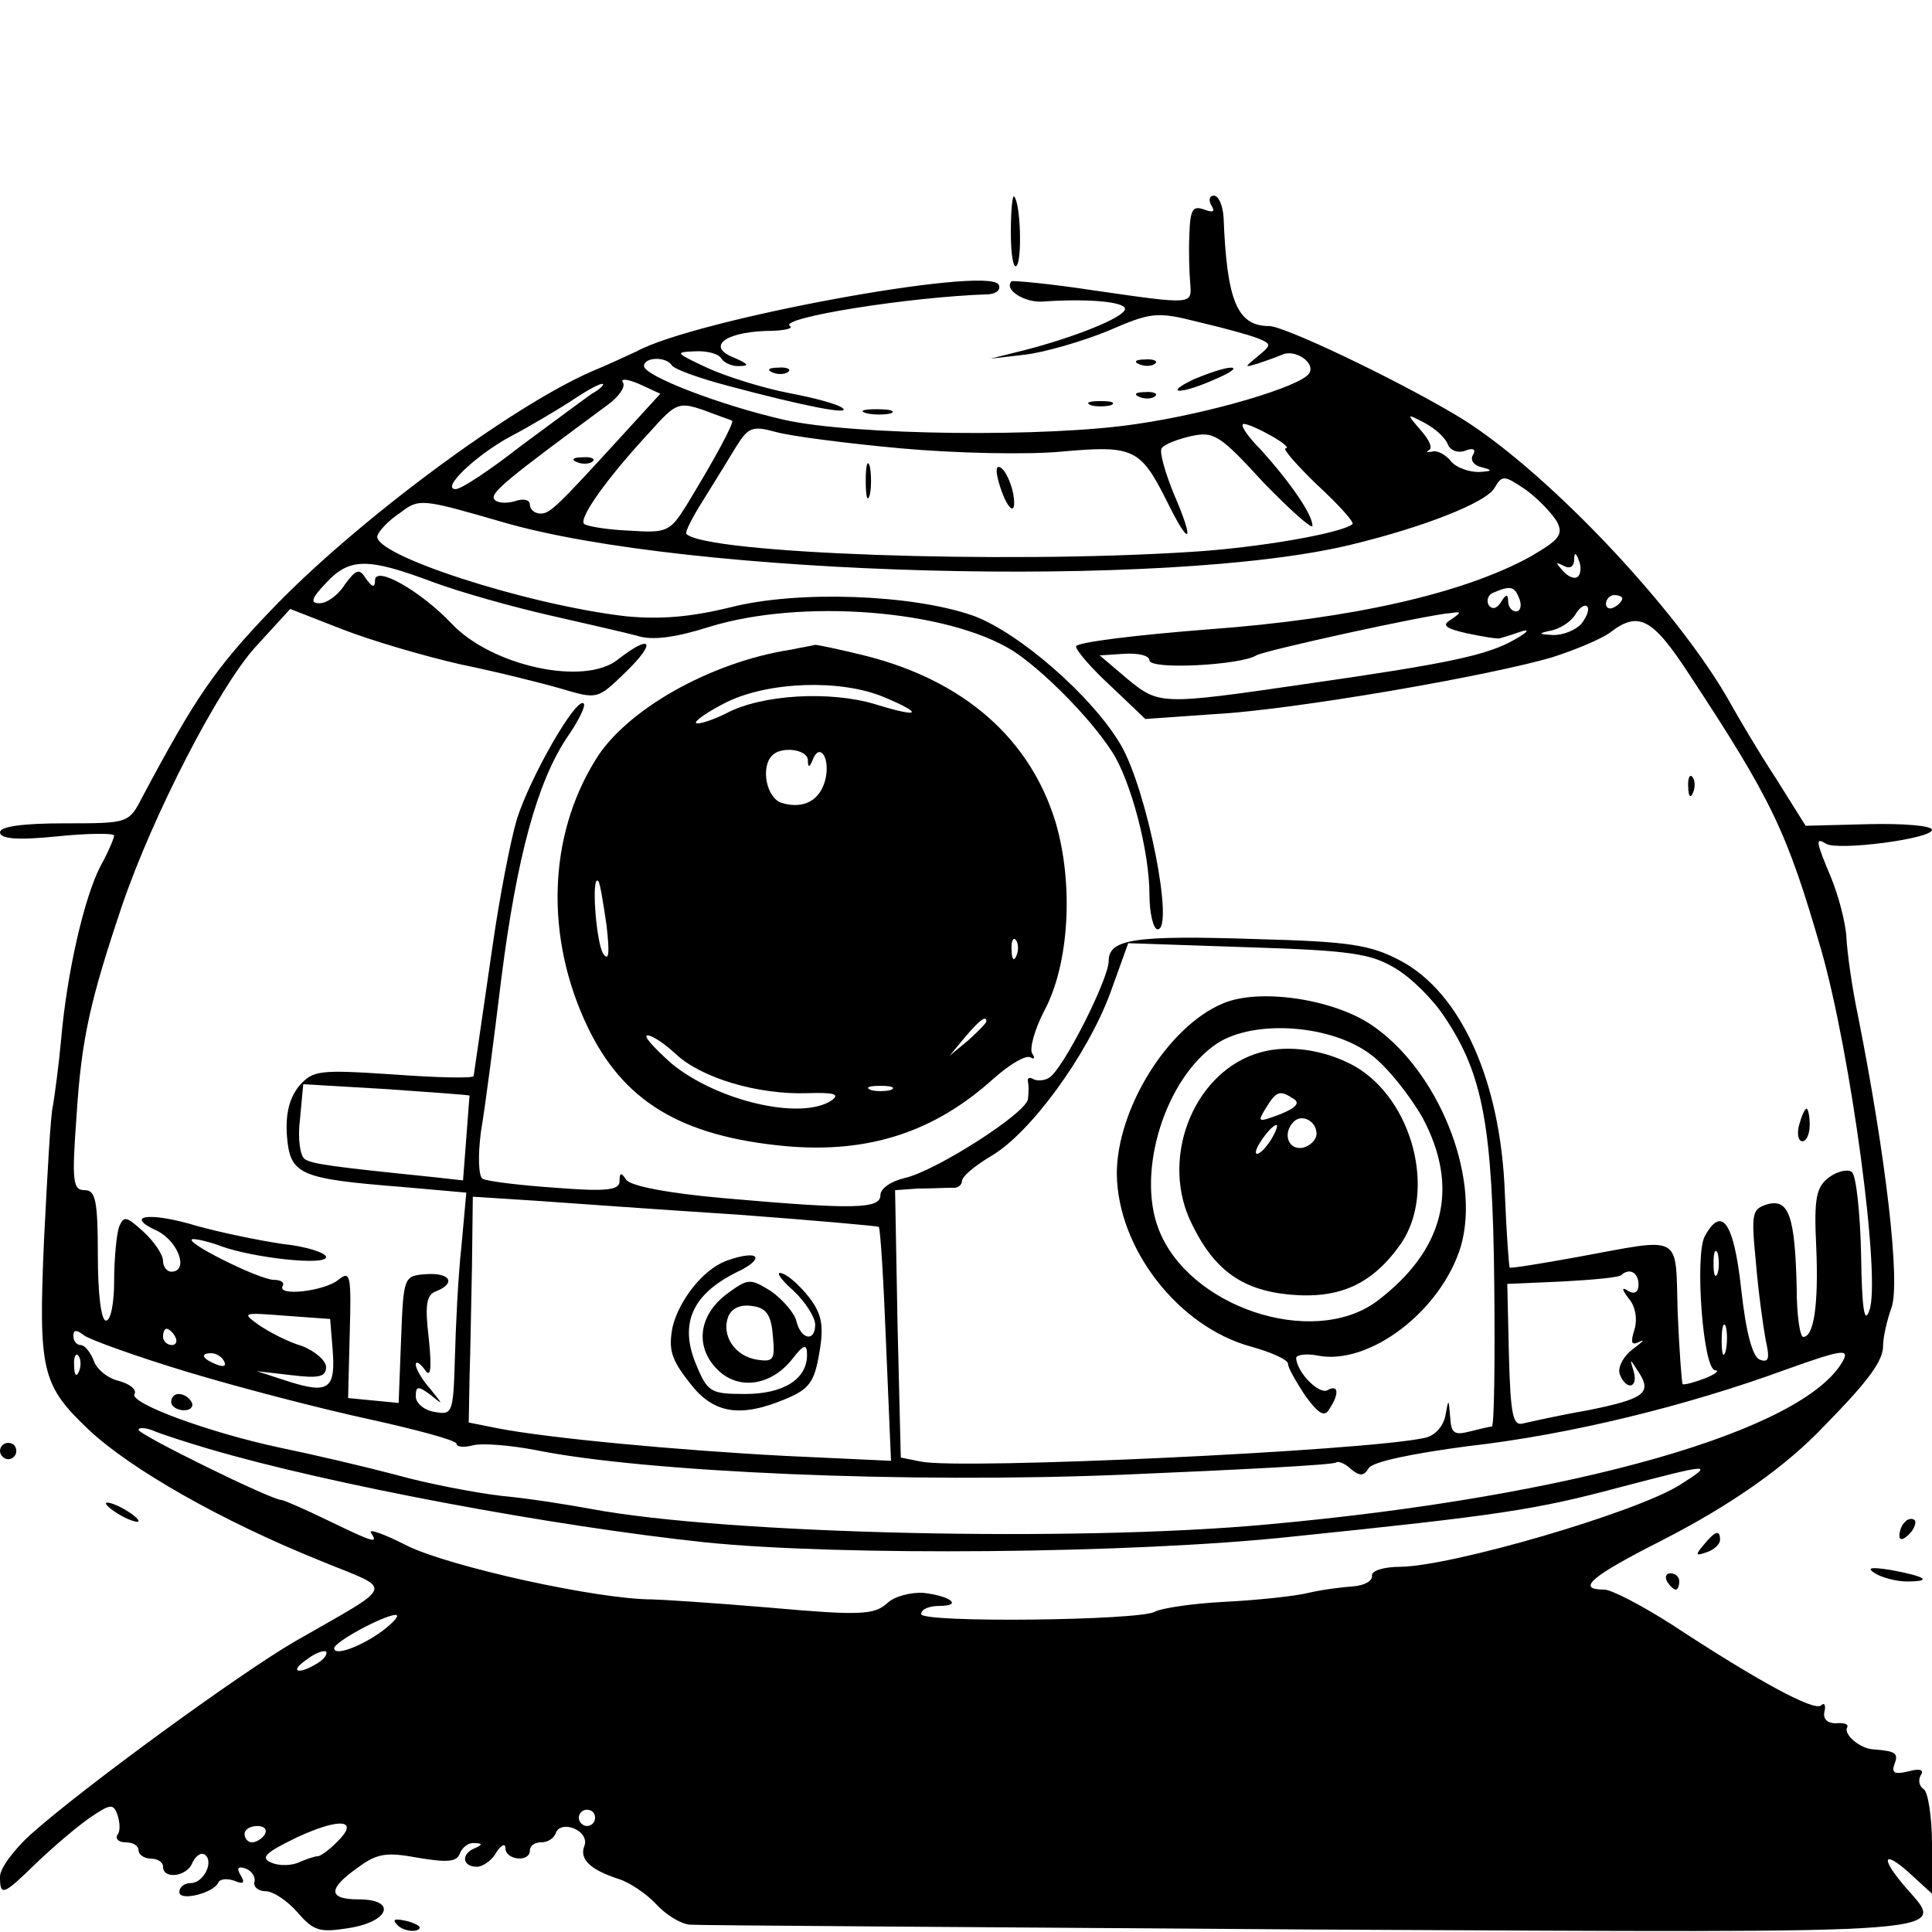 <?xml version="1.0" standalone="no"?>
<!DOCTYPE svg PUBLIC "-//W3C//DTD SVG 20010904//EN"
 "http://www.w3.org/TR/2001/REC-SVG-20010904/DTD/svg10.dtd">
<svg version="1.0" xmlns="http://www.w3.org/2000/svg"
 width="237pt" height="237pt" viewBox="0 0 237 237"
 preserveAspectRatio="xMidYMid meet">
<g transform="translate(0,237) scale(0.1,-0.1)"
fill="#000000" stroke="none">
<path d="M1240 2085 c0 -27 3 -45 7 -41 7 7 5 77 -3 85 -2 2 -4 -17 -4 -44z"/>
<path d="M1486 2118 c5 -8 2 -9 -9 -5 -14 5 -17 0 -18 -31 -1 -20 0 -47 1 -59
2 -27 5 -27 -120 -9 -52 8 -97 12 -99 11 -10 -10 15 -26 37 -25 56 4 102 0
102 -9 0 -10 -62 -35 -125 -51 l-40 -10 43 5 c24 3 69 16 101 29 53 23 60 24
111 11 30 -7 63 -16 73 -20 17 -7 17 -8 0 -22 -17 -14 -17 -14 0 -9 9 3 23 8
30 11 16 7 41 -10 33 -23 -10 -16 -121 -49 -211 -62 -110 -17 -349 -14 -433 5
-79 18 -172 54 -172 66 0 11 27 12 34 1 3 -5 34 -16 68 -25 97 -26 151 -36
142 -28 -5 5 -35 13 -67 19 -31 6 -76 20 -100 31 -38 18 -40 19 -15 20 15 1
30 -3 33 -9 3 -5 14 -10 23 -9 12 0 9 3 -7 10 -34 13 -14 31 38 33 22 0 35 3
30 6 -15 10 147 36 244 39 10 1 15 6 12 12 -15 23 -373 -43 -444 -82 -9 -4
-34 -16 -56 -25 -100 -44 -290 -185 -393 -293 -69 -72 -93 -108 -157 -228 -17
-33 -17 -33 -96 -33 -52 0 -79 -4 -79 -11 0 -8 21 -10 70 -5 39 4 70 4 70 1 0
-3 -7 -20 -17 -38 -20 -39 -41 -131 -48 -212 -3 -33 -8 -69 -10 -81 -3 -11 -7
-86 -11 -165 -7 -161 -3 -178 55 -233 51 -48 163 -112 285 -161 90 -37 94 -26
-33 -99 -67 -39 -258 -178 -323 -236 -21 -19 -38 -42 -38 -52 0 -25 4 -23 45
17 20 19 49 44 65 55 25 17 29 18 34 4 3 -9 4 -20 0 -25 -3 -5 2 -9 10 -9 9 0
16 -4 16 -10 0 -5 7 -10 15 -10 8 0 15 -4 15 -10 0 -16 30 -12 36 5 4 8 10 13
15 10 12 -8 -1 -35 -17 -35 -8 0 -14 -5 -14 -11 0 -12 43 -1 48 12 2 4 10 5
19 2 12 -5 14 -3 8 7 -5 8 -3 11 6 8 8 -3 13 -11 11 -17 -1 -6 5 -11 14 -11 9
0 27 -12 39 -26 20 -23 27 -25 64 -19 49 8 58 35 11 35 -38 0 -38 13 -1 39 24
18 36 19 74 12 36 -6 47 -5 51 5 3 8 11 14 18 13 10 0 10 -2 1 -6 -18 -7 -16
-23 2 -23 7 0 19 8 24 18 6 9 11 11 11 5 0 -15 30 -18 30 -3 0 6 6 10 14 10 8
0 16 5 18 12 3 7 12 9 22 5 10 -4 16 -13 13 -21 -7 -17 8 -30 42 -41 13 -4 34
-18 46 -31 12 -13 30 -24 41 -25 10 -1 355 -3 767 -6 821 -4 774 -7 721 56
-30 36 -21 41 13 9 l23 -21 0 61 c0 33 -5 64 -10 67 -6 4 -7 11 -4 17 5 7 -1
9 -15 5 -17 -4 -21 -2 -17 9 5 13 2 16 -26 18 -17 1 -37 19 -32 27 2 4 -4 6
-14 5 -10 0 -16 5 -14 14 2 8 0 12 -4 8 -8 -8 -78 30 -183 99 -36 23 -74 43
-83 43 -35 0 -17 16 70 60 86 44 153 91 201 142 54 55 71 79 71 97 0 11 5 32
10 46 12 30 -7 189 -41 360 -7 33 -13 76 -14 95 -1 19 -10 52 -19 74 -19 45
-19 49 -6 41 14 -9 130 6 130 17 0 5 -34 8 -77 7 l-78 -2 -37 59 c-21 32 -45
73 -54 89 -65 118 -235 296 -340 357 -78 46 -209 108 -227 108 -39 0 -52 30
-56 133 -1 15 -6 27 -12 27 -5 0 -7 -5 -3 -12z m-718 -277 c-85 -93 -93 -101
-105 -101 -7 0 -13 5 -13 11 0 6 -8 8 -19 4 -11 -3 -22 -2 -25 3 -4 8 17 25
139 115 14 10 23 23 19 28 -3 5 6 4 20 -2 l26 -12 -42 -46z m-42 46 c-10 -7
-49 -36 -87 -64 -37 -29 -73 -53 -80 -53 -19 0 25 42 68 65 21 11 53 30 72 42
19 13 37 23 40 22 3 0 -2 -6 -13 -12z m172 -33 c3 -2 -20 -45 -56 -104 -20
-32 -24 -34 -69 -31 -26 1 -51 5 -56 8 -9 5 27 56 81 114 31 35 35 36 65 26
18 -7 33 -12 35 -13z m878 -29 c3 -8 13 -11 21 -8 10 4 14 2 10 -5 -4 -6 1
-13 10 -15 15 -4 14 -5 -3 -6 -12 0 -27 5 -34 13 -6 8 -17 14 -23 12 -7 -1 -8
-1 -4 2 5 2 0 13 -10 24 -18 21 -18 21 5 9 13 -7 25 -18 28 -26z m-671 -5 c66
-6 155 -8 197 -4 89 8 97 4 130 -62 28 -57 34 -50 8 10 -11 27 -18 52 -15 56
3 5 19 11 36 15 28 6 35 2 89 -57 33 -34 60 -58 60 -53 0 14 -27 53 -63 93
-17 17 -27 32 -21 32 12 -1 62 -29 51 -30 -4 0 13 -20 39 -45 26 -24 46 -46
43 -48 -13 -11 -115 -29 -198 -34 -232 -15 -595 -2 -619 22 -2 2 7 20 21 42
13 21 31 50 40 65 15 24 20 26 49 18 18 -5 87 -14 153 -20z m805 -90 c8 -16 3
-22 -33 -43 -82 -45 -218 -76 -394 -89 -90 -7 -163 -16 -163 -21 0 -5 19 -27
43 -49 l42 -40 85 6 c95 5 338 47 415 70 28 9 59 22 70 30 35 27 52 18 97 -51
102 -155 120 -193 162 -338 36 -125 74 -405 59 -443 -6 -17 -9 3 -10 69 -1 50
-6 96 -11 101 -4 4 -17 2 -28 -6 -16 -12 -19 -25 -16 -86 3 -71 -3 -110 -16
-110 -4 0 -8 27 -8 60 -2 89 -10 109 -35 103 -20 -6 -21 -10 -15 -72 3 -36 9
-79 12 -95 5 -22 4 -28 -7 -24 -9 3 -17 32 -23 86 -9 83 -24 104 -45 65 -12
-24 -2 -163 13 -164 6 0 0 -5 -13 -10 -13 -5 -25 -8 -27 -7 -1 2 -4 41 -6 88
-3 98 8 92 -123 68 -44 -8 -81 -14 -83 -13 -1 1 -4 42 -6 91 -5 138 -54 247
-129 286 -36 19 -62 23 -175 26 -151 5 -182 0 -182 -27 0 -22 -56 -133 -73
-143 -6 -4 -15 -4 -19 -2 -5 3 -8 2 -7 -3 1 -4 1 -14 0 -21 -1 -17 -114 -89
-151 -97 -17 -4 -30 -13 -30 -21 0 -17 -31 -18 -190 -4 -69 6 -117 15 -122 23
-6 9 -8 9 -8 -2 0 -11 -16 -13 -79 -8 -44 3 -84 8 -89 11 -5 3 -6 28 -2 58 5
29 16 114 25 188 19 149 44 241 81 296 14 20 23 39 20 41 -9 9 -66 -91 -82
-142 -8 -27 -21 -95 -29 -150 -13 -90 -22 -151 -24 -165 -1 -3 -45 -2 -99 2
-91 6 -98 5 -115 -14 -12 -15 -17 -34 -15 -62 4 -47 15 -52 141 -62 l79 -7 -6
-66 c-4 -36 -7 -98 -8 -137 -2 -68 -3 -70 -25 -66 -13 2 -23 11 -23 19 0 13 3
13 18 2 16 -13 16 -13 0 7 -10 11 -18 25 -18 30 0 5 5 2 11 -6 7 -11 9 -1 5
38 -5 41 -3 54 9 58 25 10 17 23 -12 21 -28 -2 -28 -3 -31 -80 l-3 -78 -31 3
-31 3 2 79 c2 72 1 78 -14 66 -17 -14 -77 -21 -68 -7 2 4 -3 7 -11 7 -18 0
-116 49 -99 50 6 0 22 -4 35 -9 39 -14 128 -24 128 -13 0 5 -24 13 -53 16 -28
4 -76 14 -105 22 -59 18 -91 13 -49 -6 26 -13 39 -50 17 -50 -5 0 -10 6 -10
13 0 8 -11 24 -24 36 -21 19 -24 20 -30 6 -3 -9 -6 -39 -6 -66 0 -27 -4 -49
-10 -49 -6 0 -10 33 -10 80 0 68 -3 80 -16 80 -15 0 -16 11 -10 93 6 94 17
141 56 257 38 111 118 266 163 316 l43 47 64 -25 c36 -14 101 -33 145 -43 44
-9 100 -23 124 -30 44 -13 44 -13 79 21 38 37 31 47 -10 15 -41 -33 -155 -8
-204 44 -38 40 -94 72 -94 53 0 -9 -3 -9 -11 2 -8 13 -12 12 -26 -7 -8 -13
-22 -23 -31 -23 -12 0 -10 6 8 25 29 31 51 31 131 1 35 -13 100 -31 144 -41
44 -10 92 -21 107 -25 18 -6 47 -2 88 11 113 35 291 21 372 -29 36 -23 95 -82
122 -124 23 -35 46 -122 46 -175 0 -24 5 -43 10 -43 21 0 -13 171 -45 226 -35
60 -126 139 -182 159 -75 26 -215 31 -297 10 -49 -12 -86 -15 -128 -11 -122
14 -313 76 -305 99 2 6 14 19 28 28 23 18 27 17 124 -11 227 -67 818 -83 1043
-28 87 21 164 51 175 69 10 17 12 16 39 -2 15 -11 32 -29 38 -39z m26 -67 c-4
-4 -12 -1 -19 7 -9 10 -9 11 1 6 7 -4 12 -2 13 6 0 11 2 11 6 0 3 -7 2 -16 -1
-19z m-72 -28 c3 -8 1 -15 -4 -15 -6 0 -10 6 -10 13 0 9 -3 8 -9 -2 -5 -8 -11
-9 -15 -3 -3 6 0 13 6 15 21 9 26 8 32 -8z m126 1 c0 -3 -4 -8 -10 -11 -5 -3
-10 -1 -10 4 0 6 5 11 10 11 6 0 10 -2 10 -4z m-50 -31 c-7 -8 -22 -14 -34
-14 -20 1 -20 2 -1 6 11 3 24 12 28 20 5 8 11 12 14 9 3 -3 0 -12 -7 -21z
m-160 5 c-12 -7 -7 -11 20 -17 19 -4 37 -7 40 -6 3 1 14 4 25 8 12 4 10 0 -6
-9 -34 -20 -83 -30 -257 -55 -179 -26 -180 -26 -220 7 l-33 28 30 2 c17 1 31
-2 31 -8 0 -12 112 -6 131 6 10 6 210 50 239 52 13 2 13 1 0 -8z m-68 -428
c20 -12 47 -39 61 -61 46 -69 58 -133 60 -325 1 -97 0 -176 -3 -176 -3 0 -15
-3 -27 -6 -19 -5 -23 -2 -24 17 -2 24 -2 24 -6 2 -3 -14 -14 -25 -26 -27 -74
-16 -567 -39 -617 -29 l-25 5 -4 164 -3 164 28 2 c16 0 35 1 42 1 6 -1 12 3
12 8 0 6 16 19 36 31 48 28 118 124 146 200 l22 61 147 -5 c128 -4 151 -8 181
-26z m-1136 -156 c0 0 -2 -24 -4 -52 l-4 -52 -36 4 c-127 13 -148 16 -158 22
-6 4 -9 26 -6 49 l4 43 102 -6 c55 -4 101 -7 102 -8z m329 -146 c94 -7 172
-14 173 -15 2 -2 6 -67 9 -145 l6 -142 -129 6 c-134 7 -293 22 -354 34 l-35 7
1 55 c1 30 2 92 3 138 l1 84 78 -5 c42 -3 154 -11 247 -17z m1202 -72 c-3 -7
-5 -2 -5 12 0 14 2 19 5 13 2 -7 2 -19 0 -25z m-97 -14 c0 -9 -5 -12 -12 -8
-9 6 -9 3 0 -9 8 -9 11 -25 7 -38 -5 -16 -4 -20 6 -15 8 4 4 0 -8 -9 -12 -9
-19 -23 -16 -31 8 -20 23 -17 17 4 -5 16 -5 16 6 -1 17 -26 7 -33 -62 -47 -35
-6 -70 -14 -79 -16 -13 -4 -16 9 -18 84 l-2 87 68 3 c37 2 70 5 72 8 10 9 21
3 21 -12z m-1602 -79 c4 -49 -5 -55 -53 -40 l-40 13 43 -5 c33 -4 42 -2 42 10
0 8 -14 20 -30 26 -17 5 -40 17 -53 26 -21 15 -19 15 33 11 l55 -4 3 -37z
m1709 -2 c-3 -10 -5 -4 -5 12 0 17 2 24 5 18 2 -7 2 -21 0 -30z m-1887 -26
c63 -19 163 -45 223 -58 59 -13 107 -26 107 -30 0 -4 9 -5 20 -2 12 3 47 0 78
-6 134 -27 455 -41 720 -30 141 6 259 12 261 15 2 2 11 -1 18 -8 11 -9 16 -9
22 1 5 8 54 18 122 27 124 14 267 49 390 94 67 24 78 26 70 11 -47 -86 -330
-167 -706 -201 -237 -22 -665 -12 -830 19 -27 5 -77 13 -110 16 -33 4 -91 15
-130 26 -38 10 -102 25 -141 33 -89 19 -186 55 -179 66 3 5 -5 12 -19 16 -14
3 -28 15 -31 25 -4 10 -11 19 -16 19 -5 0 -9 5 -9 11 0 8 4 8 13 1 6 -5 64
-26 127 -45z m-15 43 c3 -5 1 -10 -4 -10 -6 0 -11 5 -11 10 0 6 2 10 4 10 3 0
8 -4 11 -10z m-118 -42 c-3 -8 -6 -5 -6 6 -1 11 2 17 5 13 3 -3 4 -12 1 -19z
m178 12 c3 -6 -1 -7 -9 -4 -18 7 -21 14 -7 14 6 0 13 -4 16 -10z m-20 -107
c149 -44 422 -95 610 -115 166 -17 525 -14 720 7 253 26 299 33 400 60 115 30
119 31 75 3 -55 -34 -278 -99 -342 -100 -21 0 -36 -5 -35 -11 1 -6 -9 -12 -23
-13 -14 -1 -38 -4 -55 -8 -16 -4 -63 -9 -103 -11 -40 -2 -78 -8 -85 -12 -18
-11 -287 -14 -287 -3 0 6 10 10 22 10 29 0 15 12 -19 16 -15 1 -36 -4 -45 -13
-16 -14 -33 -15 -145 -5 -71 6 -135 10 -143 10 -67 0 -248 40 -301 66 -27 14
-47 21 -44 16 9 -14 5 -13 -53 15 -29 14 -54 25 -57 25 -12 0 -175 80 -175 86
0 3 8 3 18 -1 9 -4 40 -14 67 -22z m215 -223 c-27 -20 -60 -32 -60 -22 0 8 60
40 75 41 6 0 -1 -8 -15 -19z m-80 -40 c-24 -15 -36 -11 -14 4 10 8 21 12 24
10 2 -3 -2 -9 -10 -14z m340 -190 c0 -5 -4 -10 -10 -10 -5 0 -10 5 -10 10 0 6
5 10 10 10 6 0 10 -4 10 -10z m-317 -30 c-10 -10 -20 -17 -23 -17 -3 0 -13 -3
-22 -7 -10 -5 -26 -5 -35 -1 -14 6 -8 12 31 31 54 25 78 22 49 -6z m-88 10
c-3 -5 -10 -10 -16 -10 -5 0 -9 5 -9 10 0 6 7 10 16 10 8 0 12 -4 9 -10z"/>
<path d="M708 1803 c7 -3 16 -2 19 1 4 3 -2 6 -13 5 -11 0 -14 -3 -6 -6z"/>
<path d="M1062 1780 c0 -19 2 -27 5 -17 2 9 2 25 0 35 -3 9 -5 1 -5 -18z"/>
<path d="M1225 1779 c10 -35 23 -45 18 -15 -3 15 -10 29 -15 32 -6 4 -7 -2 -3
-17z"/>
<path d="M970 1573 c-98 -15 -203 -74 -240 -136 -58 -94 -61 -217 -10 -325 44
-93 115 -136 244 -148 101 -9 182 17 255 83 19 17 39 29 45 26 5 -3 6 -1 2 5
-3 6 3 29 15 52 31 58 36 156 14 231 -31 102 -111 173 -231 204 -32 8 -61 14
-64 14 -3 -1 -16 -3 -30 -6z m114 -58 c50 -21 45 -26 -10 -9 -56 17 -140 12
-183 -11 -18 -9 -35 -14 -37 -12 -3 2 14 14 38 26 52 25 139 28 192 6z m-93
-77 c0 -10 2 -10 6 0 8 21 21 4 16 -22 -6 -28 -27 -39 -54 -31 -19 6 -26 44
-12 58 11 12 43 8 44 -5z m-247 -203 c4 -34 3 -45 -4 -35 -9 14 -15 99 -6 89
2 -2 6 -26 10 -54z m503 -37 c-3 -8 -6 -5 -6 6 -1 11 2 17 5 13 3 -3 4 -12 1
-19z m-37 -81 c0 -2 -10 -12 -22 -23 l-23 -19 19 23 c18 21 26 27 26 19z
m-381 -40 c32 -30 102 -50 161 -48 33 1 41 -1 30 -9 -38 -25 -142 0 -197 46
-21 19 -34 33 -29 34 6 0 21 -10 35 -23z m264 -44 c-7 -2 -19 -2 -25 0 -7 3
-2 5 12 5 14 0 19 -2 13 -5z"/>
<path d="M2071 1404 c0 -11 3 -14 6 -6 3 7 2 16 -1 19 -3 4 -6 -2 -5 -13z"/>
<path d="M2207 990 c-3 -11 -1 -20 4 -20 5 0 9 9 9 20 0 11 -2 20 -4 20 -2 0
-6 -9 -9 -20z"/>
<path d="M1500 1139 c-67 -28 -130 -129 -130 -209 1 -92 76 -188 165 -212 25
-7 45 -16 45 -21 0 -5 10 -22 21 -39 17 -23 24 -27 30 -16 12 18 11 30 -2 23
-10 -7 -38 21 -39 39 0 4 12 6 27 3 63 -12 151 55 175 134 25 86 -28 217 -110
272 -48 32 -138 45 -182 26z m182 -63 c19 -14 47 -49 63 -77 46 -86 27 -163
-57 -226 -79 -57 -231 -6 -267 90 -27 71 9 185 72 227 46 30 141 23 189 -14z"/>
<path d="M1546 1079 c-79 -22 -122 -124 -87 -204 28 -61 62 -87 122 -93 63 -6
103 13 138 63 43 64 14 176 -57 217 -36 20 -81 27 -116 17z m41 -57 c8 -5 3
-11 -17 -19 -27 -10 -28 -10 -17 8 13 21 17 22 34 11z m28 -43 c0 -7 -8 -15
-17 -17 -18 -3 -25 18 -11 32 10 10 28 1 28 -15z m-57 -9 c-7 -10 -14 -17 -17
-15 -4 4 18 35 25 35 2 0 -1 -9 -8 -20z"/>
<path d="M890 823 c-28 -11 -57 -48 -65 -81 -5 -27 -2 -39 20 -67 29 -39 62
-45 119 -21 29 12 35 21 41 56 6 34 3 48 -12 68 -11 14 -26 28 -34 30 -8 3 -2
-7 14 -21 15 -14 27 -33 27 -42 0 -21 -17 -19 -23 4 -2 10 -17 27 -31 37 -26
16 -28 16 -54 -3 -35 -26 -40 -65 -12 -93 26 -26 66 -20 92 13 14 18 18 19 18
5 0 -30 -29 -48 -76 -48 -42 0 -46 2 -60 36 -21 50 -5 86 49 113 38 18 28 29
-13 14z m58 -91 c3 -30 1 -33 -19 -30 -27 4 -44 29 -36 52 4 11 15 16 29 14
18 -2 24 -11 26 -36z"/>
<path d="M210 650 c0 -5 7 -10 16 -10 8 0 12 5 9 10 -3 6 -10 10 -16 10 -5 0
-9 -4 -9 -10z"/>
<path d="M1398 1923 c7 -3 16 -2 19 1 4 3 -2 6 -13 5 -11 0 -14 -3 -6 -6z"/>
<path d="M948 1913 c7 -3 16 -2 19 1 4 3 -2 6 -13 5 -11 0 -14 -3 -6 -6z"/>
<path d="M1465 1905 c-40 -19 -16 -19 26 0 19 8 27 14 19 14 -8 0 -28 -7 -45
-14z"/>
<path d="M1398 1883 c7 -3 16 -2 19 1 4 3 -2 6 -13 5 -11 0 -14 -3 -6 -6z"/>
<path d="M1338 1873 c6 -2 18 -2 25 0 6 3 1 5 -13 5 -14 0 -19 -2 -12 -5z"/>
<path d="M1063 1863 c9 -2 23 -2 30 0 6 3 -1 5 -18 5 -16 0 -22 -2 -12 -5z"/>
<path d="M0 590 c0 -5 5 -10 10 -10 6 0 10 5 10 10 0 6 -4 10 -10 10 -5 0 -10
-4 -10 -10z"/>
<path d="M130 526 c0 -3 9 -10 20 -16 11 -6 20 -8 20 -6 0 3 -9 10 -20 16 -11
6 -20 8 -20 6z"/>
<path d="M2337 503 c-4 -3 -7 -11 -7 -17 0 -6 5 -5 12 2 6 6 9 14 7 17 -3 3
-9 2 -12 -2z"/>
<path d="M2090 475 c-11 -13 -10 -14 4 -9 9 3 16 10 16 15 0 13 -6 11 -20 -6z"/>
<path d="M2300 440 c8 -5 26 -10 39 -10 32 0 24 6 -19 14 -25 4 -31 3 -20 -4z"/>
<path d="M2045 430 c3 -5 8 -10 11 -10 2 0 4 5 4 10 0 6 -5 10 -11 10 -5 0 -7
-4 -4 -10z"/>
<path d="M488 8 c5 -5 16 -8 23 -6 8 3 3 7 -10 11 -17 4 -21 3 -13 -5z"/>
</g>
</svg>
